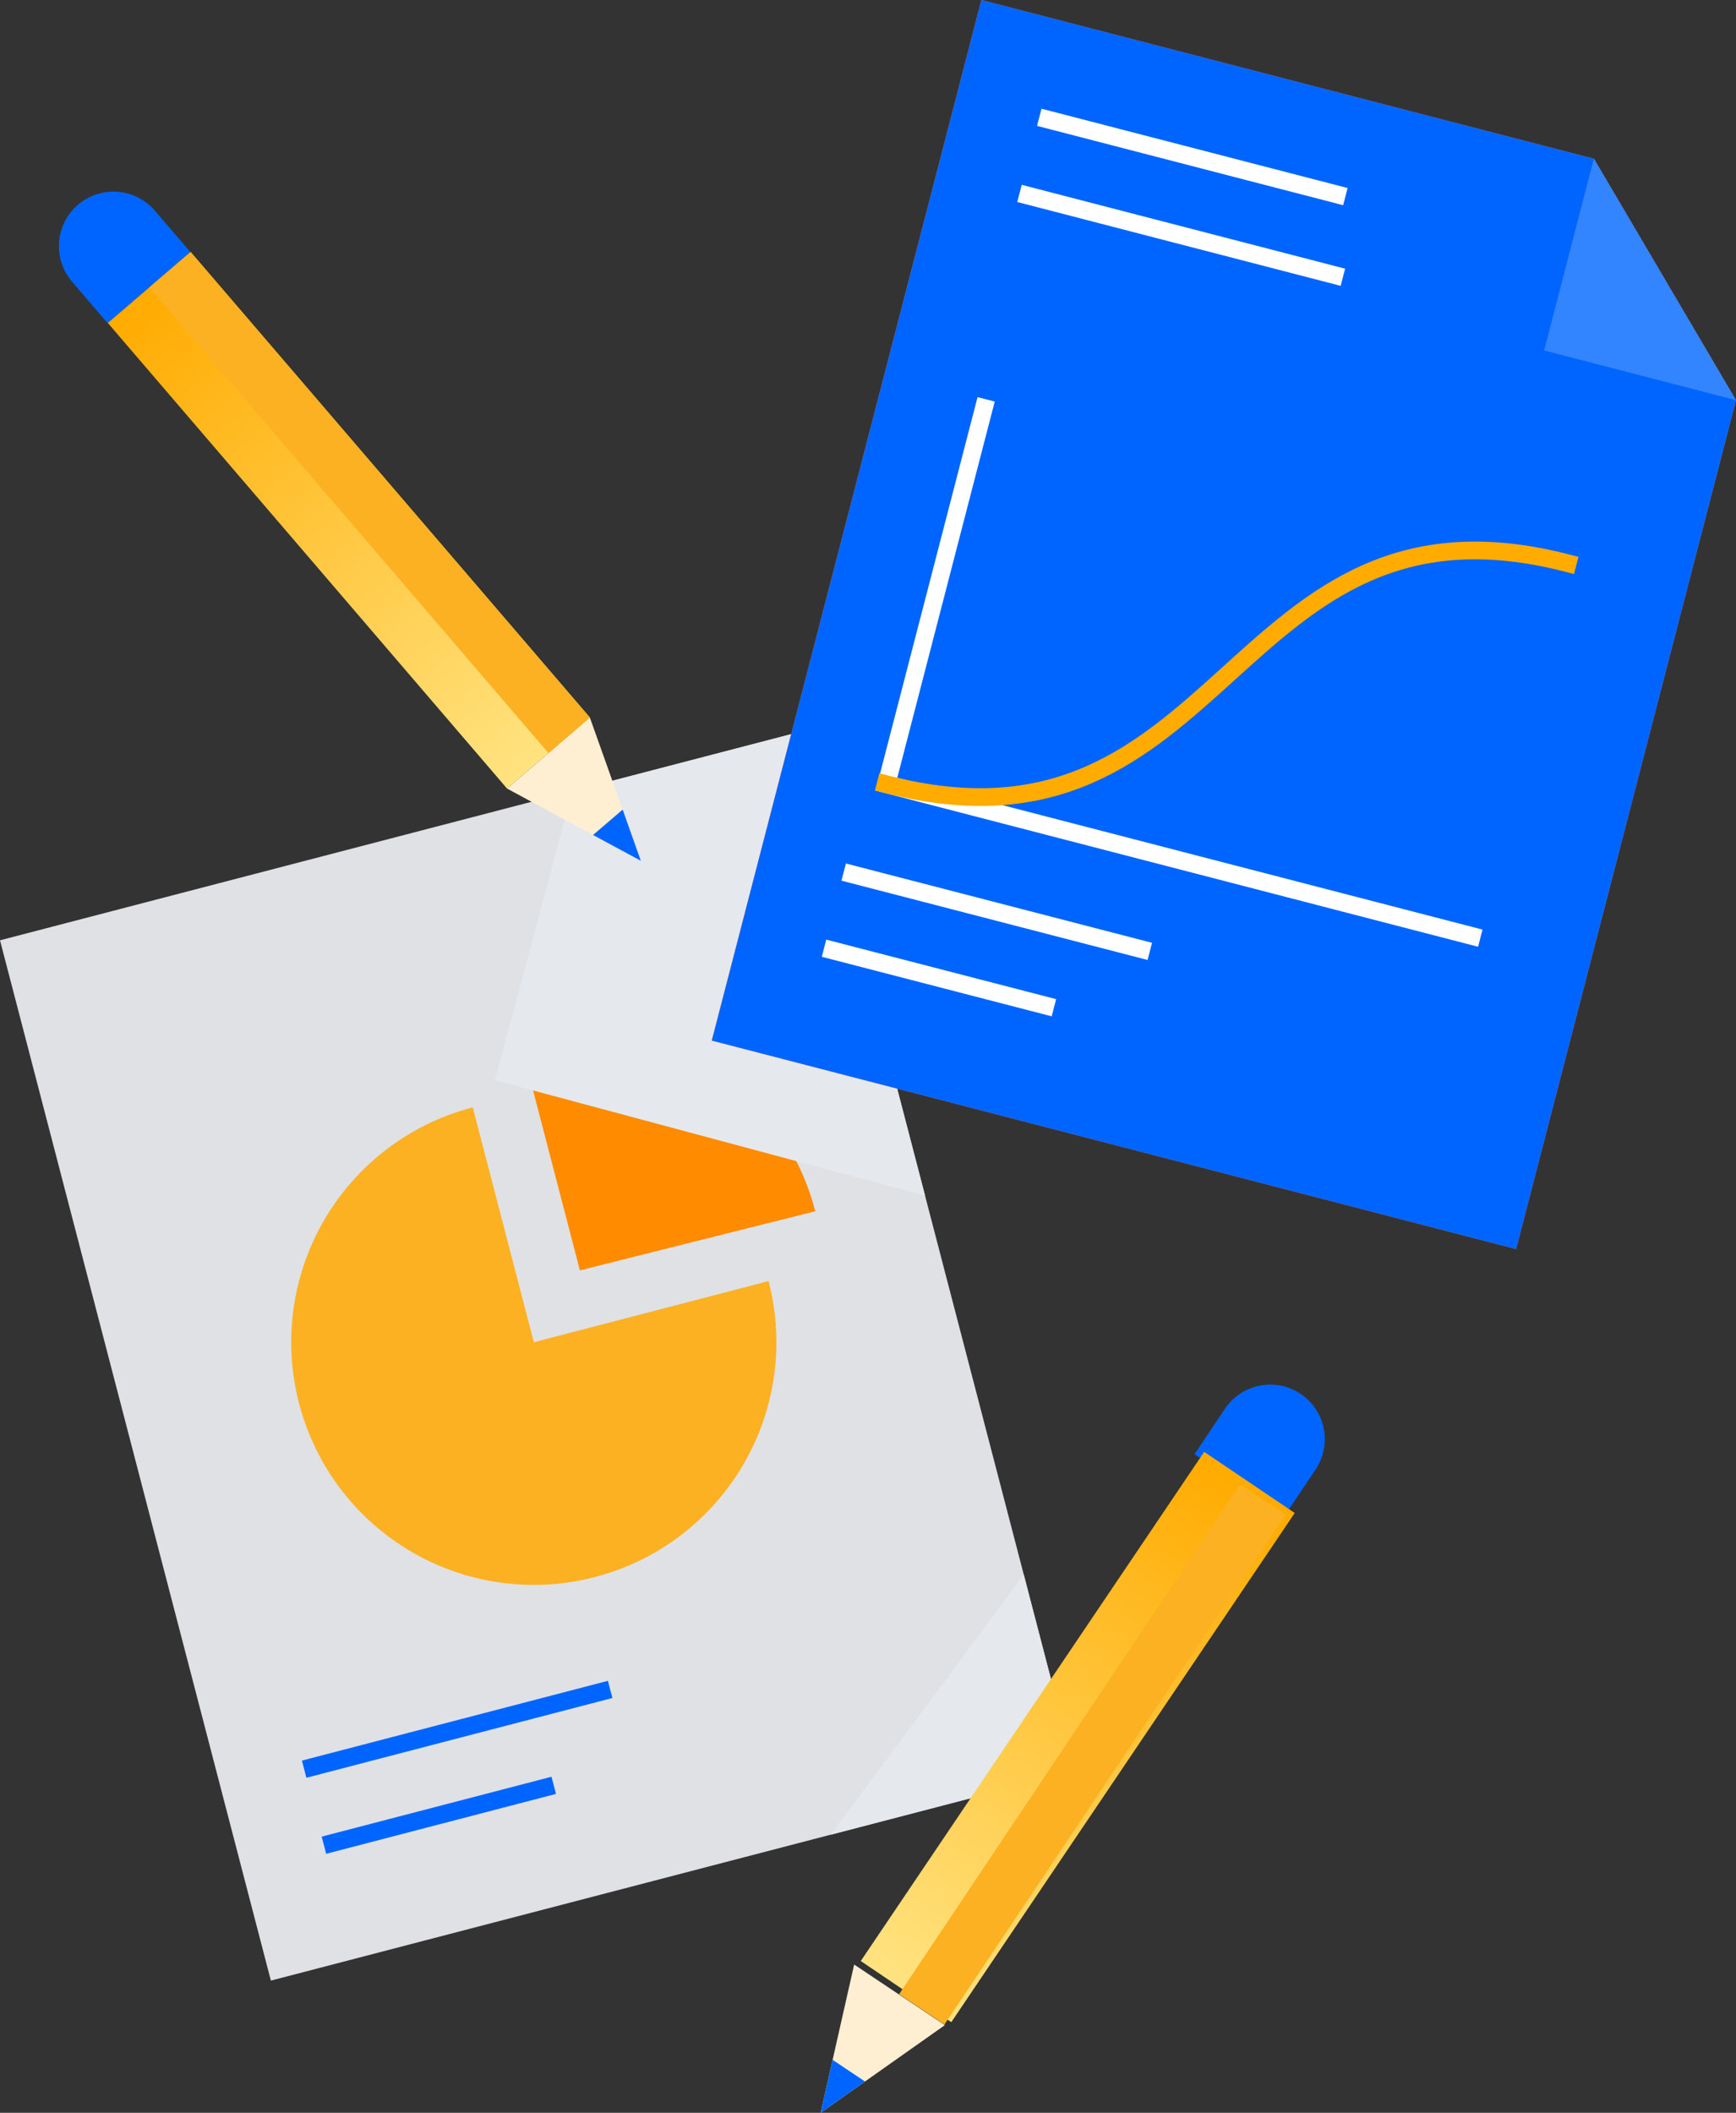 <svg xmlns="http://www.w3.org/2000/svg" xmlns:xlink="http://www.w3.org/1999/xlink" viewBox="0 0 195.72 238.13"><rect x="0" y="0" width="195.72" height="238.13" fill="#333333" stroke="none"/><defs><style>.cls-1{isolation:isolate;}.cls-2{fill:#feefd3;}.cls-3{fill:#0065ff;}.cls-4{fill:#dfe1e5;}.cls-5{fill:#e5e8ec;mix-blend-mode:multiply;}.cls-6{fill:#fcb123;}.cls-7{fill:#ff8b00;}.cls-11,.cls-13,.cls-14,.cls-8{fill:none;stroke-width:2px;}.cls-8{stroke:#0065ff;}.cls-13,.cls-14,.cls-8{stroke-miterlimit:10;}.cls-9{fill:#ff7143;}.cls-10{fill:#ffd5c4;}.cls-11,.cls-13{stroke:#fff;}.cls-11{stroke-linejoin:round;}.cls-12{fill:#3384ff;}.cls-14{stroke:#ffab00;stroke-linecap:square;}.cls-15{fill:url(#New_Gradient_Swatch_6);}.cls-16{fill:url(#New_Gradient_Swatch_6-2);}</style><linearGradient id="New_Gradient_Swatch_6" x1="770.03" y1="4836.65" x2="770.03" y2="4767.51" gradientTransform="translate(-730.7 -4743.44)" gradientUnits="userSpaceOnUse"><stop offset="0" stop-color="#ffab00"/><stop offset="1" stop-color="#ffe380"/></linearGradient><linearGradient id="New_Gradient_Swatch_6-2" x1="3474.42" y1="3388.46" x2="3474.42" y2="3319.32" gradientTransform="translate(-3353.83 -3157.86)" xlink:href="#New_Gradient_Swatch_6"/></defs><title>Objects-Collabloration Docments</title><g class="cls-1"><g id="Layer_2" data-name="Layer 2"><g id="Objects"><polygon id="_Path_" data-name="&lt;Path&gt;" class="cls-2" points="92.52 238.13 106.52 228.25 96.3 221.42 92.52 238.13"/><polygon class="cls-3" points="93.87 232.16 92.52 238.13 97.52 234.6 93.87 232.16"/><polygon id="_Path_2" data-name="&lt;Path&gt;" class="cls-4" points="96.27 103.97 121.19 199.61 30.54 223.23 0 105.98 89.48 82.67 96.25 103.98 96.27 103.97"/><polygon class="cls-5" points="115.1 201.2 119.91 194.71 115.42 177.47 93.65 206.79 115.1 201.2"/><path class="cls-6" d="M60.19,151.28l26.46-6.89A27.35,27.35,0,1,1,53.3,124.81h0Z"/><path class="cls-7" d="M65.38,143.18l-6.89-26.46a27.48,27.48,0,0,1,33.36,19.57l.06.23Z"/><line class="cls-8" x1="34.29" y1="199.4" x2="68.79" y2="190.41"/><line class="cls-8" x1="36.52" y1="207.97" x2="62.43" y2="201.22"/><polygon class="cls-5" points="96.27 103.97 96.25 103.98 89.48 82.67 64.53 89.17 55.8 121.75 104.29 134.76 96.27 103.97"/><polygon class="cls-9" points="195.72 45.11 170.93 140.78 80.25 117.28 110.64 0 179.69 17.89 195.7 45.1 195.72 45.11"/><polygon class="cls-10" points="195.7 45.1 174.09 39.5 179.69 17.89 195.7 45.1"/><line class="cls-11" x1="95.12" y1="98.29" x2="129.63" y2="107.23"/><line class="cls-11" x1="92.9" y1="106.87" x2="118.82" y2="113.58"/><polygon class="cls-3" points="195.72 45.11 170.93 140.78 80.25 117.28 110.64 0 179.69 17.89 195.7 45.1 195.72 45.11"/><polygon class="cls-12" points="195.7 45.1 174.09 39.5 179.69 17.89 195.7 45.1"/><line class="cls-11" x1="95.12" y1="98.29" x2="129.63" y2="107.23"/><line class="cls-11" x1="92.9" y1="106.87" x2="118.82" y2="113.58"/><line class="cls-11" x1="117.17" y1="13.22" x2="151.68" y2="22.16"/><line class="cls-11" x1="114.94" y1="21.8" x2="151.4" y2="31.25"/><polyline class="cls-13" points="111.18 45.01 99.94 88.39 166.89 105.74"/><path class="cls-14" d="M176.74,63.48c-38.19-9.9-38.26,34.9-76.88,24.89"/><path class="cls-3" d="M6.67,21.58H19a0,0,0,0,1,0,0v6.15a6.15,6.15,0,0,1-6.15,6.15h0a6.15,6.15,0,0,1-6.15-6.15V21.58a0,0,0,0,1,0,0Z" transform="translate(40.6 40.43) rotate(139.38)"/><rect class="cls-15" x="33.18" y="24.07" width="12.3" height="69.14" transform="translate(107.36 77.54) rotate(139.38)"/><polygon id="_Path_3" data-name="&lt;Path&gt;" class="cls-2" points="72.25 97.02 66.5 80.87 57.17 88.88 72.25 97.02"/><polygon class="cls-3" points="72.25 97.02 70.2 91.25 66.86 94.11 72.25 97.02"/><rect class="cls-6" x="38.59" y="22.06" width="6.15" height="69.14" transform="translate(110.16 72.5) rotate(139.38)"/><path class="cls-3" d="M137.08,156h12.3a0,0,0,0,1,0,0v6.15a6.15,6.15,0,0,1-6.15,6.15h0a6.15,6.15,0,0,1-6.15-6.15V156A0,0,0,0,1,137.08,156Z" transform="translate(172.1 376.62) rotate(-146.22)"/><rect class="cls-16" x="114.44" y="161.46" width="12.3" height="69.14" transform="matrix(-0.83, -0.56, 0.56, -0.83, 111.82, 426.01)"/><rect class="cls-6" x="120.07" y="163.17" width="6.15" height="69.14" transform="translate(115.55 430.57) rotate(-146.22)"/></g></g></g></svg>